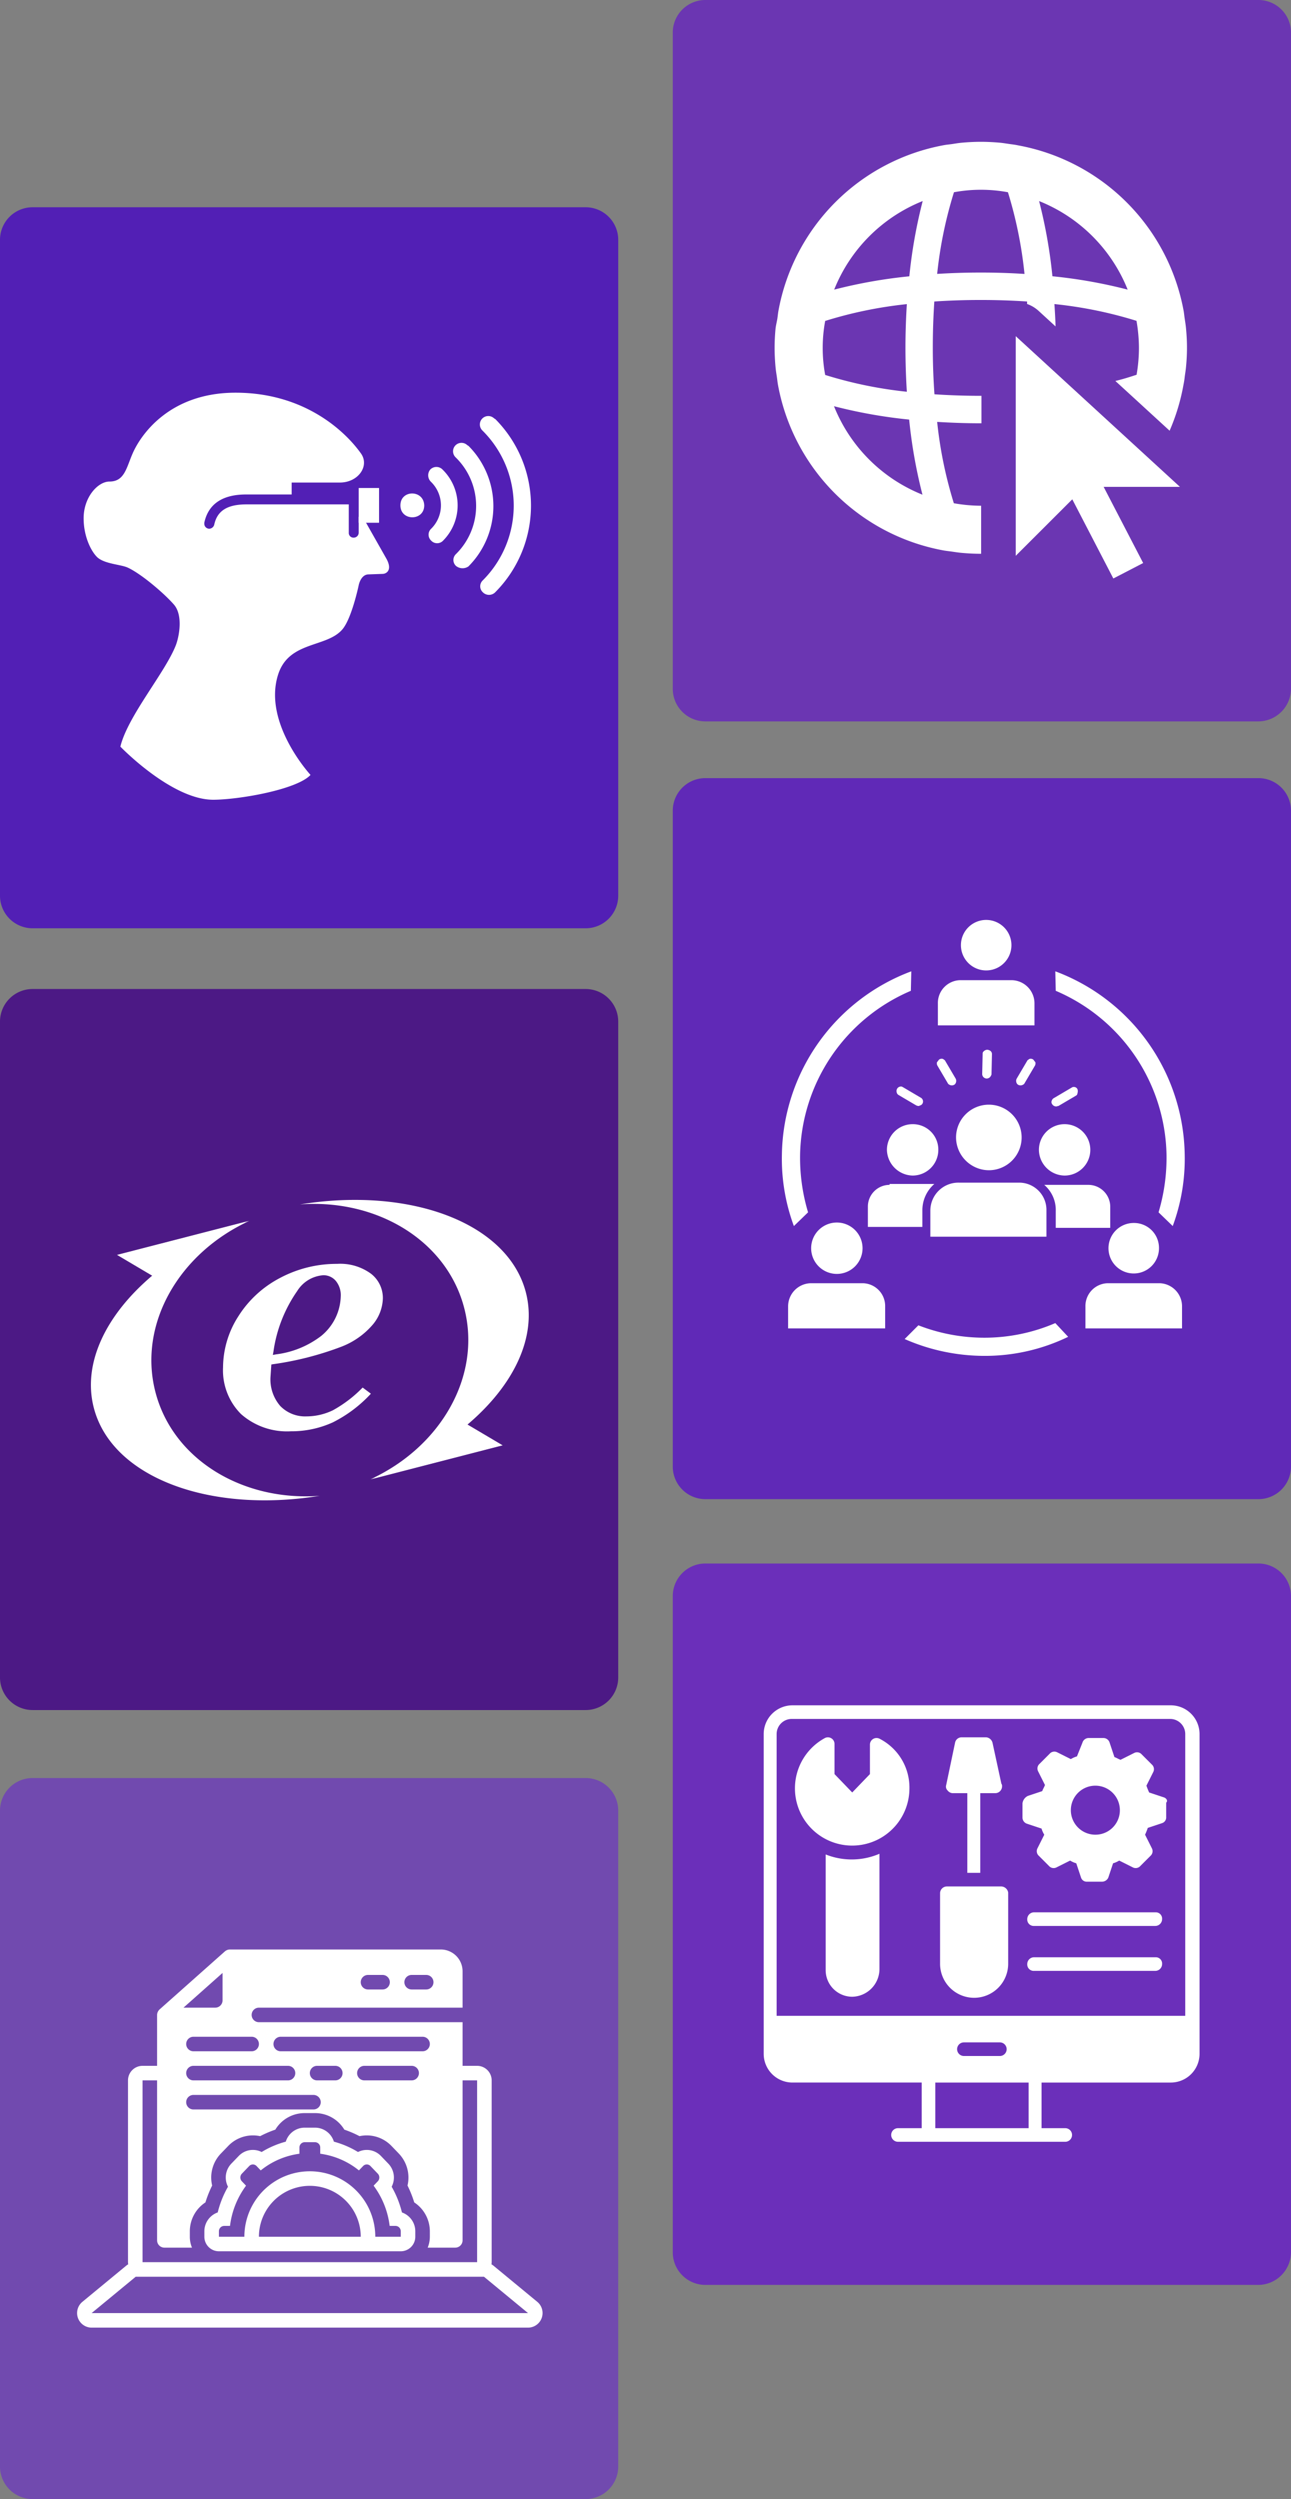 <svg xmlns="http://www.w3.org/2000/svg" width="355" height="687.3" viewBox="0 0 355 687.3">
  <rect x="0" y="0" width="355" height="687.3" fill="#808080" stroke="none"/>
  <g id="cms-expressionengine" transform="translate(-123 -82)">
    <path id="Path_4063" data-name="Path 4063" d="M161,867.8H9a8.963,8.963,0,0,1-9-9V678.5a8.963,8.963,0,0,1,9-9H161a8.963,8.963,0,0,1,9,9V858.8A8.963,8.963,0,0,1,161,867.8Z" transform="translate(123 -530.5)" fill="#521fb5"/>
    <path id="Path_4074" data-name="Path 4074" d="M346,811.2H194a8.963,8.963,0,0,1-9-9V621.8a8.963,8.963,0,0,1,9-9H346a8.963,8.963,0,0,1,9,9V802.2A9.026,9.026,0,0,1,346,811.2Z" transform="translate(123 -530.8)" fill="#6b36b2"/>
    <path id="Path_4076" data-name="Path 4076" d="M161,1083.5H9a8.963,8.963,0,0,1-9-9V894.2a8.963,8.963,0,0,1,9-9H161a8.963,8.963,0,0,1,9,9v180.3A8.963,8.963,0,0,1,161,1083.5Z" transform="translate(123 -531.2)" fill="#4c1985"/>
    <path id="Path_4082" data-name="Path 4082" d="M346,1025H194a8.963,8.963,0,0,1-9-9V835.7a8.963,8.963,0,0,1,9-9H346a8.963,8.963,0,0,1,9,9V1016A8.963,8.963,0,0,1,346,1025Z" transform="translate(123 -530.7)" fill="#6029b7"/>
    <path id="Path_4085" data-name="Path 4085" d="M161,1299.8H9a8.963,8.963,0,0,1-9-9V1110.5a8.963,8.963,0,0,1,9-9H161a8.963,8.963,0,0,1,9,9v180.3A8.963,8.963,0,0,1,161,1299.8Z" transform="translate(123 -530.5)" fill="#714aaf"/>
    <path id="Path_4090" data-name="Path 4090" d="M346,1240.7H194a8.963,8.963,0,0,1-9-9V1051.3a8.963,8.963,0,0,1,9-9H346a8.963,8.963,0,0,1,9,9v180.3A9.048,9.048,0,0,1,346,1240.7Z" transform="translate(123 -530.3)" fill="#6b2fba"/>
    <g id="ee-logo-dark" transform="translate(147.996 411.999)">
      <path id="Path_4316" data-name="Path 4316" d="M49.918,39.611a34.737,34.737,0,0,1-8.174,6.246,16.838,16.838,0,0,1-7.259,1.685A9.528,9.528,0,0,1,27.279,44.7a11.151,11.151,0,0,1-2.7-7.995l.234-3.437.477-.082a86.074,86.074,0,0,0,18.779-4.81,21.443,21.443,0,0,0,8.755-6.218,11.728,11.728,0,0,0,2.651-7,8.446,8.446,0,0,0-3.229-6.83A14.3,14.3,0,0,0,42.9,5.594a33.1,33.1,0,0,0-15.7,3.873A29.832,29.832,0,0,0,15.719,20.046a26.2,26.2,0,0,0-4.188,14,17.012,17.012,0,0,0,4.949,12.861,19.1,19.1,0,0,0,13.679,4.734A27.553,27.553,0,0,0,41.709,49.19,36.5,36.5,0,0,0,52.185,41.3ZM25.383,29.777a38.394,38.394,0,0,1,6.533-16.7,9.21,9.21,0,0,1,7.2-4.359A4.419,4.419,0,0,1,42.558,10.3,6.167,6.167,0,0,1,43.9,14.476a14.55,14.55,0,0,1-5.406,10.961,25.628,25.628,0,0,1-12.407,5.05l-.862.158Z" transform="translate(24.806 11.998)" fill="#fff"/>
      <path id="Path_4317" data-name="Path 4317" d="M17.715,48.805C12.956,30.184,24.226,10.711,43.6,1.826c-.486.174-.947.372-1.417.552a12.88,12.88,0,0,1,1.262-.546L7.177,11.187l9.667,5.722C4.182,27.64-2.352,40.921.782,53.176,5.684,72.363,32.52,82.368,62.917,77.45,41.686,79.035,22.471,67.43,17.715,48.805Z" transform="translate(0 3.934)" fill="#fff"/>
      <path id="Path_4318" data-name="Path 4318" d="M63.42,29.882C68.18,48.5,56.912,67.98,37.54,76.864c.483-.177.947-.376,1.417-.555a12.136,12.136,0,0,1-1.262.549L73.959,67.5l-9.667-5.719c12.659-10.731,19.192-24.018,16.062-36.27C75.451,6.331,48.612-3.677,18.218,1.246,39.456-.344,58.686,11.261,63.42,29.882Z" transform="translate(39.271 0)" fill="#fff"/>
    </g>
    <g id="noun_Google_Glass_94091" data-name="noun_Google Glass_94091" transform="translate(44 39)">
      <path id="Path_4319" data-name="Path 4319" d="M182.628,204.176a2.231,2.231,0,0,1,0-3.277,29.088,29.088,0,0,0,0-41.094l-.137-.137a2.317,2.317,0,0,1,3.277-3.277c.137,0,.137.137.273.137a33.785,33.785,0,0,1,0,47.648A2.385,2.385,0,0,1,182.628,204.176Z" transform="translate(29.139 1.708)" fill="#fff"/>
      <path id="Path_4320" data-name="Path 4320" d="M177.228,194.968a2.231,2.231,0,0,1,0-3.277,18.623,18.623,0,0,0,0-26.486l-.137-.137a2.317,2.317,0,1,1,3.277-3.277c.137,0,.137.137.273.137a23.484,23.484,0,0,1,0,33.176A2.873,2.873,0,0,1,177.228,194.968Z" transform="translate(27.167 3.68)" fill="#fff"/>
      <path id="Path_4321" data-name="Path 4321" d="M172.22,186.22a2.231,2.231,0,0,1,0-3.277,9.024,9.024,0,0,0,.137-12.7l-.273-.273a2.49,2.49,0,0,1-.137-3.277,2.354,2.354,0,0,1,3.277-.137l.273.273a13.761,13.761,0,0,1,0,19.387A2.231,2.231,0,0,1,172.22,186.22Z" transform="translate(25.348 5.465)" fill="#fff"/>
      <path id="Path_4322" data-name="Path 4322" d="M165.8,174.577c0,4.369,6.553,4.369,6.553,0-.137-4.369-6.553-4.369-6.553,0" transform="translate(23.304 7.415)" fill="#fff"/>
      <path id="Path_4323" data-name="Path 4323" d="M185.145,196.463l-6.417-11.332h-1.092V189.5a1.368,1.368,0,0,1-1.365,1.365,1.29,1.29,0,0,1-1.365-1.365v-7.782H146.781c-5.324,0-8.055,1.775-8.874,5.6h0a1.47,1.47,0,0,1-1.365,1.092,1.368,1.368,0,0,1-1.365-1.365v-.273h0c1.092-5.188,5.051-7.782,11.468-7.782H159.2v-3.277h13.243c5.051,0,8.192-4.505,5.871-7.919C174.086,161.786,162.891,151,143.777,151c-18.295,0-26.213,11.741-28.4,16.929-1.638,3.823-2.184,7.509-6.28,7.509-3.14,0-7.1,4.232-7.1,10.1,0,5.188,2.184,9.284,3.823,10.786,2.048,1.775,6.28,1.911,8.192,2.731,3.686,1.638,10.1,7.1,12.833,10.239,2.457,2.867,1.5,8.465.546,11.059-2.867,7.509-13.243,19.523-15.291,27.988,0,0,14.062,14.608,25.53,14.608,6.826,0,22.936-2.731,26.759-6.826,0,0-13.243-14.335-8.874-27.715,3-9.147,13.243-7.236,17.612-12.287,2.594-3,4.505-12.151,4.505-12.151s.546-3,2.731-3l3.823-.137C185.281,200.832,187.056,199.74,185.145,196.463Z" transform="translate(0 0)" fill="#fff"/>
      <rect id="Rectangle_830" data-name="Rectangle 830" width="5.598" height="9.557" transform="translate(177.636 177.213)" fill="#fff"/>
    </g>
    <g id="download_24_" data-name="download (24)" transform="translate(332 550)">
      <path id="Path_4324" data-name="Path 4324" d="M112.988,1H8.865A7.913,7.913,0,0,0,1,8.865V96.882a7.913,7.913,0,0,0,7.865,7.865H44.447v12.547H37.892a1.873,1.873,0,0,0,0,3.745H83.961a1.873,1.873,0,0,0,0-3.745H77.406V104.748h35.581a7.913,7.913,0,0,0,7.865-7.865V8.865A7.913,7.913,0,0,0,112.988,1ZM73.661,117.295H48.192V104.748H73.848v12.547ZM54.185,95.572A1.877,1.877,0,0,1,56.057,93.7h9.925a1.873,1.873,0,0,1,0,3.745H56.057A1.877,1.877,0,0,1,54.185,95.572Zm63.11-9.176H4.558V8.865a4.157,4.157,0,0,1,4.12-4.12H112.8a4.157,4.157,0,0,1,4.12,4.12V86.4Z" transform="translate(0 0)" fill="#fff"/>
      <path id="Path_4325" data-name="Path 4325" d="M28.822,6.074A1.821,1.821,0,0,0,26.2,7.76v8.053l-4.869,5.056-4.869-5.056V7.572A1.821,1.821,0,0,0,13.84,5.887,15.74,15.74,0,1,0,37.061,19.745,15.059,15.059,0,0,0,28.822,6.074Z" transform="translate(4.014 4.102)" fill="#fff"/>
      <path id="Path_4326" data-name="Path 4326" d="M10.1,22.987V54.823a7.313,7.313,0,0,0,7.3,7.3,7.637,7.637,0,0,0,7.491-7.491V22.8A19.3,19.3,0,0,1,10.1,22.987Z" transform="translate(7.942 19.025)" fill="#fff"/>
      <path id="Path_4327" data-name="Path 4327" d="M29.52,21.056h4.12V42.967H37.2V21.056h4.12a1.877,1.877,0,0,0,1.873-1.873A1.126,1.126,0,0,0,43,18.434L40.569,7.2a1.991,1.991,0,0,0-1.685-1.5H32.141a1.824,1.824,0,0,0-1.873,1.5L27.834,18.809a1.456,1.456,0,0,0,.375,1.5A1.9,1.9,0,0,0,29.52,21.056Z" transform="translate(23.354 4.102)" fill="#fff"/>
      <path id="Path_4328" data-name="Path 4328" d="M43.754,27.6H28.773A1.877,1.877,0,0,0,26.9,29.473V48.762a9.364,9.364,0,1,0,18.727,0V29.285A1.991,1.991,0,0,0,43.754,27.6Z" transform="translate(22.603 23.214)" fill="#fff"/>
      <path id="Path_4329" data-name="Path 4329" d="M77.765,22.093l-3.933-1.311a19.435,19.435,0,0,1-.749-1.873l1.873-3.745a1.709,1.709,0,0,0-.375-2.06l-2.809-2.809a1.709,1.709,0,0,0-2.06-.375l-3.745,1.873c-.562-.187-1.124-.562-1.685-.749L62.971,7.111A1.8,1.8,0,0,0,61.285,5.8h-4.12A1.8,1.8,0,0,0,55.48,7.111l-1.5,3.745a6.652,6.652,0,0,0-1.685.749L48.551,9.733a1.709,1.709,0,0,0-2.06.375l-2.809,2.809a1.709,1.709,0,0,0-.375,2.06l1.873,3.745c-.187.562-.562,1.124-.749,1.685L40.5,21.718a2.626,2.626,0,0,0-1.5,2.06v3.933A1.8,1.8,0,0,0,40.311,29.4l3.933,1.311a6.652,6.652,0,0,0,.749,1.685L43.12,36.138a1.71,1.71,0,0,0,.375,2.06L46.3,41.007a1.709,1.709,0,0,0,2.06.375l3.745-1.873a6.652,6.652,0,0,0,1.685.749l1.311,3.933a1.638,1.638,0,0,0,1.685,1.124h4.12A1.9,1.9,0,0,0,62.6,44.19l1.311-3.933a6.652,6.652,0,0,0,1.685-.749l3.745,1.873a1.709,1.709,0,0,0,2.06-.375L74.207,38.2a1.71,1.71,0,0,0,.375-2.06l-1.873-3.745a19.431,19.431,0,0,0,.749-1.873l3.933-1.311a1.638,1.638,0,0,0,1.124-1.685V23.591C79.076,23.029,78.514,22.28,77.765,22.093Zm-18.727,10.3a6.742,6.742,0,1,1,6.742-6.742A6.714,6.714,0,0,1,59.038,32.392Z" transform="translate(33.163 4.189)" fill="#fff"/>
      <path id="Path_4330" data-name="Path 4330" d="M75.094,31.4H41.573A1.877,1.877,0,0,0,39.7,33.273a1.769,1.769,0,0,0,1.873,1.873H74.907a1.877,1.877,0,0,0,1.873-1.873A1.729,1.729,0,0,0,75.094,31.4Z" transform="translate(33.774 26.53)" fill="#fff"/>
      <path id="Path_4331" data-name="Path 4331" d="M75.094,38H41.573A1.877,1.877,0,0,0,39.7,39.873a1.769,1.769,0,0,0,1.873,1.873H74.907a1.877,1.877,0,0,0,1.873-1.873A1.729,1.729,0,0,0,75.094,38Z" transform="translate(33.774 32.29)" fill="#fff"/>
    </g>
    <g id="download_25_" data-name="download (25)" transform="translate(144.198 606.15)">
      <path id="Path_4332" data-name="Path 4332" d="M126.55,108.91l-12.12-10a5.257,5.257,0,0,0-.49-.33A3.679,3.679,0,0,0,114,98V48a4,4,0,0,0-4-4h-4V32H50a2,2,0,0,1,0-4h56V18a6,6,0,0,0-6-6H42a1.952,1.952,0,0,0-.24.02.277.277,0,0,1-.09.01,2.544,2.544,0,0,0-.47.14.467.467,0,0,1-.1.05,2.445,2.445,0,0,0-.43.28l-18,16a1.9,1.9,0,0,0-.34.42,1.479,1.479,0,0,0-.08.13,1.862,1.862,0,0,0-.17.41c0,.03-.02.06-.02.09A1.685,1.685,0,0,0,22,30V44H18a4,4,0,0,0-4,4V98a3.679,3.679,0,0,0,.06.58,5.257,5.257,0,0,0-.49.33l-12.12,10A4.007,4.007,0,0,0,4,116H124a4.007,4.007,0,0,0,2.55-7.09ZM92,19h4a2,2,0,0,1,0,4H92a2,2,0,0,1,0-4ZM80,19h4a2,2,0,0,1,0,4H80a2,2,0,0,1,0-4ZM56,36H95a2,2,0,0,1,0,4H56a2,2,0,0,1,0-4ZM94,46a2.006,2.006,0,0,1-2,2H79a2,2,0,0,1,0-4H92a2.006,2.006,0,0,1,2,2ZM66,48a2,2,0,0,1,0-4h5a2,2,0,0,1,0,4Zm1,6a2.006,2.006,0,0,1-2,2H32a2,2,0,0,1,0-4H65a2.006,2.006,0,0,1,2,2ZM58,44a2,2,0,0,1,0,4H32a2,2,0,0,1,0-4ZM48,36a2,2,0,0,1,0,4H32a2,2,0,0,1,0-4ZM33.84,23.93,40,18.45V26a2.006,2.006,0,0,1-2,2H29.26ZM18,48h4V92a2.006,2.006,0,0,0,2,2h7.59A7.9,7.9,0,0,1,31,91V89.51a9.5,9.5,0,0,1,4.29-7.95,30.527,30.527,0,0,1,1.85-4.64,9.526,9.526,0,0,1,2.4-8.8l2.03-2.1a9.412,9.412,0,0,1,6.77-2.89,9.637,9.637,0,0,1,2,.21,30.09,30.09,0,0,1,4.171-1.79A9.382,9.382,0,0,1,62.57,57h2.86a9.382,9.382,0,0,1,8.06,4.55,30.091,30.091,0,0,1,4.17,1.79,9.639,9.639,0,0,1,2-.21,9.452,9.452,0,0,1,6.78,2.89l2.02,2.1a9.526,9.526,0,0,1,2.4,8.8,30.527,30.527,0,0,1,1.85,4.64A9.5,9.5,0,0,1,97,89.51V91a7.9,7.9,0,0,1-.59,3H104a2.006,2.006,0,0,0,2-2V48h4V98H18ZM4,112l12.12-10h95.76L124,112Z" fill="#fff"/>
      <path id="Path_4333" data-name="Path 4333" d="M89.329,84.321A27.361,27.361,0,0,0,86.5,77.246a5.5,5.5,0,0,0-.928-6.355l-2.02-2.1A5.372,5.372,0,0,0,77.247,67.7a25.5,25.5,0,0,0-6.632-2.847A5.447,5.447,0,0,0,65.43,61H62.57a5.447,5.447,0,0,0-5.185,3.854A25.5,25.5,0,0,0,50.753,67.7a5.372,5.372,0,0,0-6.307,1.089l-2.02,2.1a5.5,5.5,0,0,0-.928,6.355,27.363,27.363,0,0,0-2.827,7.075A5.492,5.492,0,0,0,35,89.513V91a4,4,0,0,0,4,4H89a4,4,0,0,0,4-4V89.513A5.492,5.492,0,0,0,89.329,84.321ZM50,91a14,14,0,0,1,28,0Zm39,0H82a18,18,0,0,0-36,0H39V89.513a1.459,1.459,0,0,1,1.43-1.487h1.62A23.278,23.278,0,0,1,46.46,76.96l-1.15-1.2a1.524,1.524,0,0,1,0-2.1l2.02-2.1a1.386,1.386,0,0,1,2.02,0l1.15,1.2a21.467,21.467,0,0,1,10.64-4.586V66.487A1.459,1.459,0,0,1,62.57,65h2.86a1.459,1.459,0,0,1,1.43,1.487v1.685A21.467,21.467,0,0,1,77.5,72.758l1.15-1.2a1.386,1.386,0,0,1,2.02,0l2.02,2.1a1.524,1.524,0,0,1,0,2.1l-1.15,1.2a23.278,23.278,0,0,1,4.41,11.066h1.62A1.459,1.459,0,0,1,89,89.513Z" fill="#fff"/>
    </g>
    <g id="download_26_" data-name="download (26)" transform="translate(333.408 334.1)">
      <path id="Path_4334" data-name="Path 4334" d="M85.245,69.3a6.945,6.945,0,1,0,6.945,6.945A6.865,6.865,0,0,0,85.245,69.3Z" transform="translate(16.102 14.943)" fill="#fff"/>
      <path id="Path_4335" data-name="Path 4335" d="M93.57,82.9H79.192A6.273,6.273,0,0,0,73.1,89.358v5.97H99.662v-5.97A6.354,6.354,0,0,0,93.57,82.9Z" transform="translate(14.966 17.914)" fill="#fff"/>
      <path id="Path_4336" data-name="Path 4336" d="M51.945.9A6.942,6.942,0,0,0,45,7.845a6.945,6.945,0,0,0,13.89,0A6.942,6.942,0,0,0,51.945.9Z" transform="translate(8.827 0)" fill="#fff"/>
      <path id="Path_4337" data-name="Path 4337" d="M60.148,14.5H45.892A6.273,6.273,0,0,0,39.8,20.958v5.97H66.362v-5.97A6.374,6.374,0,0,0,60.148,14.5Z" transform="translate(7.691 2.971)" fill="#fff"/>
      <path id="Path_4338" data-name="Path 4338" d="M18.267,69.2a7.067,7.067,0,1,0,7.067,7.067A7.072,7.072,0,0,0,18.267,69.2Z" transform="translate(1.443 14.921)" fill="#fff"/>
      <path id="Path_4339" data-name="Path 4339" d="M26.592,82.9H12.214A6.374,6.374,0,0,0,6,89.358v5.97H32.684v-5.97A6.273,6.273,0,0,0,26.592,82.9Z" transform="translate(0.307 17.914)" fill="#fff"/>
      <path id="Path_4340" data-name="Path 4340" d="M96.883,62.944a52.4,52.4,0,0,1-2.193,15.84l3.9,3.777a53.353,53.353,0,0,0,3.29-19.739A54.691,54.691,0,0,0,66.3,12.5l.122,5.361A50.059,50.059,0,0,1,96.883,62.944Z" transform="translate(13.481 2.534)" fill="#fff"/>
      <path id="Path_4341" data-name="Path 4341" d="M9.6,62.944a52.4,52.4,0,0,0,2.193,15.84l-3.9,3.777A53.353,53.353,0,0,1,4.6,62.822,54.691,54.691,0,0,1,40.181,12.5l-.122,5.361A50.059,50.059,0,0,0,9.6,62.944Z" transform="translate(0 2.534)" fill="#fff"/>
      <path id="Path_4342" data-name="Path 4342" d="M73.728,91.9a49.359,49.359,0,0,1-19.5,4.021,50.082,50.082,0,0,1-18.155-3.412L32.3,96.286a54.668,54.668,0,0,0,21.81,4.63,52.5,52.5,0,0,0,23.151-5.239Z" transform="translate(6.053 19.88)" fill="#fff"/>
      <path id="Path_4343" data-name="Path 4343" d="M62.139,32.436a1.184,1.184,0,0,0-1.1-.122l-.122.122a.951.951,0,0,0-.487.487l-2.8,4.752a1.3,1.3,0,0,0-.122.975,1.119,1.119,0,0,0,.487.731,1.315,1.315,0,0,0,1.34,0,.951.951,0,0,0,.487-.487l2.8-4.752a1.3,1.3,0,0,0,.122-.975C62.5,32.924,62.383,32.68,62.139,32.436Z" transform="translate(11.549 6.845)" fill="#fff"/>
      <path id="Path_4344" data-name="Path 4344" d="M40.218,32.436a1.184,1.184,0,0,1,1.1-.122l.122.122a.951.951,0,0,1,.487.487l2.8,4.752a1.3,1.3,0,0,1,.122.975,1.119,1.119,0,0,1-.487.731,1.315,1.315,0,0,1-1.34,0,.951.951,0,0,1-.487-.487l-2.8-4.752a1.3,1.3,0,0,1-.122-.975C39.853,32.924,39.975,32.68,40.218,32.436Z" transform="translate(7.639 6.845)" fill="#fff"/>
      <path id="Path_4345" data-name="Path 4345" d="M36.48,43.861a.448.448,0,0,0,.366-.122,1.119,1.119,0,0,0,.731-.487,1.2,1.2,0,0,0-.487-1.706l-4.752-2.8c-.244-.122-.366-.244-.609-.244h-.122a1.243,1.243,0,0,0-.975.609,1.3,1.3,0,0,0-.122.975,1.119,1.119,0,0,0,.487.731l4.752,2.8A1.732,1.732,0,0,0,36.48,43.861Z" transform="translate(5.651 8.214)" fill="#fff"/>
      <path id="Path_4346" data-name="Path 4346" d="M72.581,39.209a1.085,1.085,0,0,0-.975-.609h-.122c-.244,0-.366.122-.609.244l-4.752,2.8a1.248,1.248,0,0,0-.609.731.954.954,0,0,0,.122.975,1.28,1.28,0,0,0,1.1.609c.244,0,.366-.122.609-.122l4.752-2.8a.823.823,0,0,0,.487-.731A1.68,1.68,0,0,0,72.581,39.209Z" transform="translate(13.292 8.236)" fill="#fff"/>
      <path id="Path_4347" data-name="Path 4347" d="M51.14,30.2a1.5,1.5,0,0,0-.975.487l-.122.122a1.1,1.1,0,0,0-.122.609L49.8,36.9a1.249,1.249,0,0,0,1.218,1.218,1.28,1.28,0,0,0,1.1-.609c.122-.244.244-.366.244-.609l.122-5.483a1.106,1.106,0,0,0-.366-.853A1.62,1.62,0,0,0,51.14,30.2Z" transform="translate(9.876 6.401)" fill="#fff"/>
      <path id="Path_4348" data-name="Path 4348" d="M38.1,67.877v7.189H70.024V67.877A7.5,7.5,0,0,0,62.347,60.2H46.02A7.7,7.7,0,0,0,38.1,67.877Z" transform="translate(7.32 12.954)" fill="#fff"/>
      <path id="Path_4349" data-name="Path 4349" d="M52.917,60.633A9.017,9.017,0,1,0,43.9,51.617,9.075,9.075,0,0,0,52.917,60.633Z" transform="translate(8.587 9.11)" fill="#fff"/>
      <path id="Path_4350" data-name="Path 4350" d="M35.367,61.134a7.072,7.072,0,0,0,7.067-7.067A7,7,0,0,0,35.367,47,7.072,7.072,0,0,0,28.3,54.067,7.234,7.234,0,0,0,35.367,61.134Z" transform="translate(5.179 10.071)" fill="#fff"/>
      <path id="Path_4351" data-name="Path 4351" d="M69.667,61.134A7.067,7.067,0,1,0,62.6,54.067,7.152,7.152,0,0,0,69.667,61.134Z" transform="translate(12.672 10.071)" fill="#fff"/>
      <path id="Path_4352" data-name="Path 4352" d="M29.97,60.744A5.98,5.98,0,0,0,24,66.714v5.6H38.987v-4.63a9.56,9.56,0,0,1,3.29-7.189H29.97Z" transform="translate(4.24 13.02)" fill="#fff"/>
      <path id="Path_4353" data-name="Path 4353" d="M75.863,60.7H63.8a9.061,9.061,0,0,1,3.168,7.189v4.63H81.955V66.792A6.033,6.033,0,0,0,75.863,60.7Z" transform="translate(12.935 13.064)" fill="#fff"/>
    </g>
    <g id="Go_to_Web_-_Orange" data-name="Go to Web - Orange" transform="translate(333.22 121)">
      <path id="Path_4354" data-name="Path 4354" d="M57.99,44.51v60.409L73.543,89.378l11.289,21.774,8.2-4.251L82.165,85.955h20.981Z" transform="translate(11.095 8.945)" fill="#fff"/>
      <path id="Path_4355" data-name="Path 4355" d="M115.563,64.564c.108-.793.24-1.585.324-2.4a54.9,54.9,0,0,0,.288-5.5c0-1.9-.1-3.6-.264-5.356-.084-.937-.24-1.849-.372-2.762-.1-.649-.156-1.309-.264-1.946h0A56.674,56.674,0,0,0,69.638.961h0C68.821.781,68.065.709,67.32.6S65.7.348,64.918.264C63.093.1,61.3,0,59.49,0s-3.6.1-5.38.264c-.829.084-1.633.216-2.4.336s-1.513.168-2.246.3h0A56.674,56.674,0,0,0,3.825,46.537h0c-.12.685-.18,1.393-.288,2.09s-.384,1.813-.492,2.69c-.168,1.765-.264,3.6-.264,5.368s.1,3.6.264,5.356c.084.925.24,1.813.372,2.726.1.661.156,1.333.276,1.994h0A56.674,56.674,0,0,0,49.329,112.4h0c.7.12,1.405.192,2.1.288s1.729.264,2.618.348c1.765.168,3.6.264,5.356.264h.168V100.089H59.49a43.378,43.378,0,0,1-7.422-.685A115.592,115.592,0,0,1,47.48,77.03c3.9.24,7.926.384,12.01.384h.168V69.86H59.49c-4.528,0-8.779-.156-12.754-.42-.276-3.975-.456-8.191-.456-12.754s.156-8.779.42-12.766c3.987-.264,8.239-.42,12.766-.42s8.767.156,12.742.42V44.6a9.272,9.272,0,0,1,3.183,1.91l4.648,4.263c-.06-2.09-.18-4.119-.312-6.149a116.1,116.1,0,0,1,22.566,4.612,43.788,43.788,0,0,1,.673,7.422,43.161,43.161,0,0,1-.648,7.41c-1.789.588-3.687,1.2-5.837,1.705l4.444,4.071h0L111.4,79.456a56.446,56.446,0,0,0,3.819-12.67h0A20.777,20.777,0,0,0,115.563,64.564ZM43.5,16.309A137.471,137.471,0,0,0,39.83,36.99a137.271,137.271,0,0,0-20.669,3.663,43.679,43.679,0,0,1,24.3-24.344Zm0,80.765A43.667,43.667,0,0,1,19.113,72.719a137.223,137.223,0,0,0,20.669,3.675,137.692,137.692,0,0,0,3.663,20.669Zm-4.36-28.331A115.894,115.894,0,0,1,16.687,64.12a40.833,40.833,0,0,1,0-14.856A115.892,115.892,0,0,1,39.145,44.64c-.24,3.9-.384,7.926-.384,12.01S38.905,64.852,39.145,68.743ZM59.49,35.957c-4.119,0-8.143.132-12.01.372A115.809,115.809,0,0,1,52.1,13.871a40.725,40.725,0,0,1,14.844,0A115.941,115.941,0,0,1,71.5,36.341C67.632,36.089,63.609,35.957,59.49,35.957Zm19.684,1.021A137.7,137.7,0,0,0,75.511,16.3,43.667,43.667,0,0,1,99.866,40.653a137.175,137.175,0,0,0-20.693-3.675Z" transform="translate(0)" fill="#fff"/>
    </g>
  </g>
</svg>
